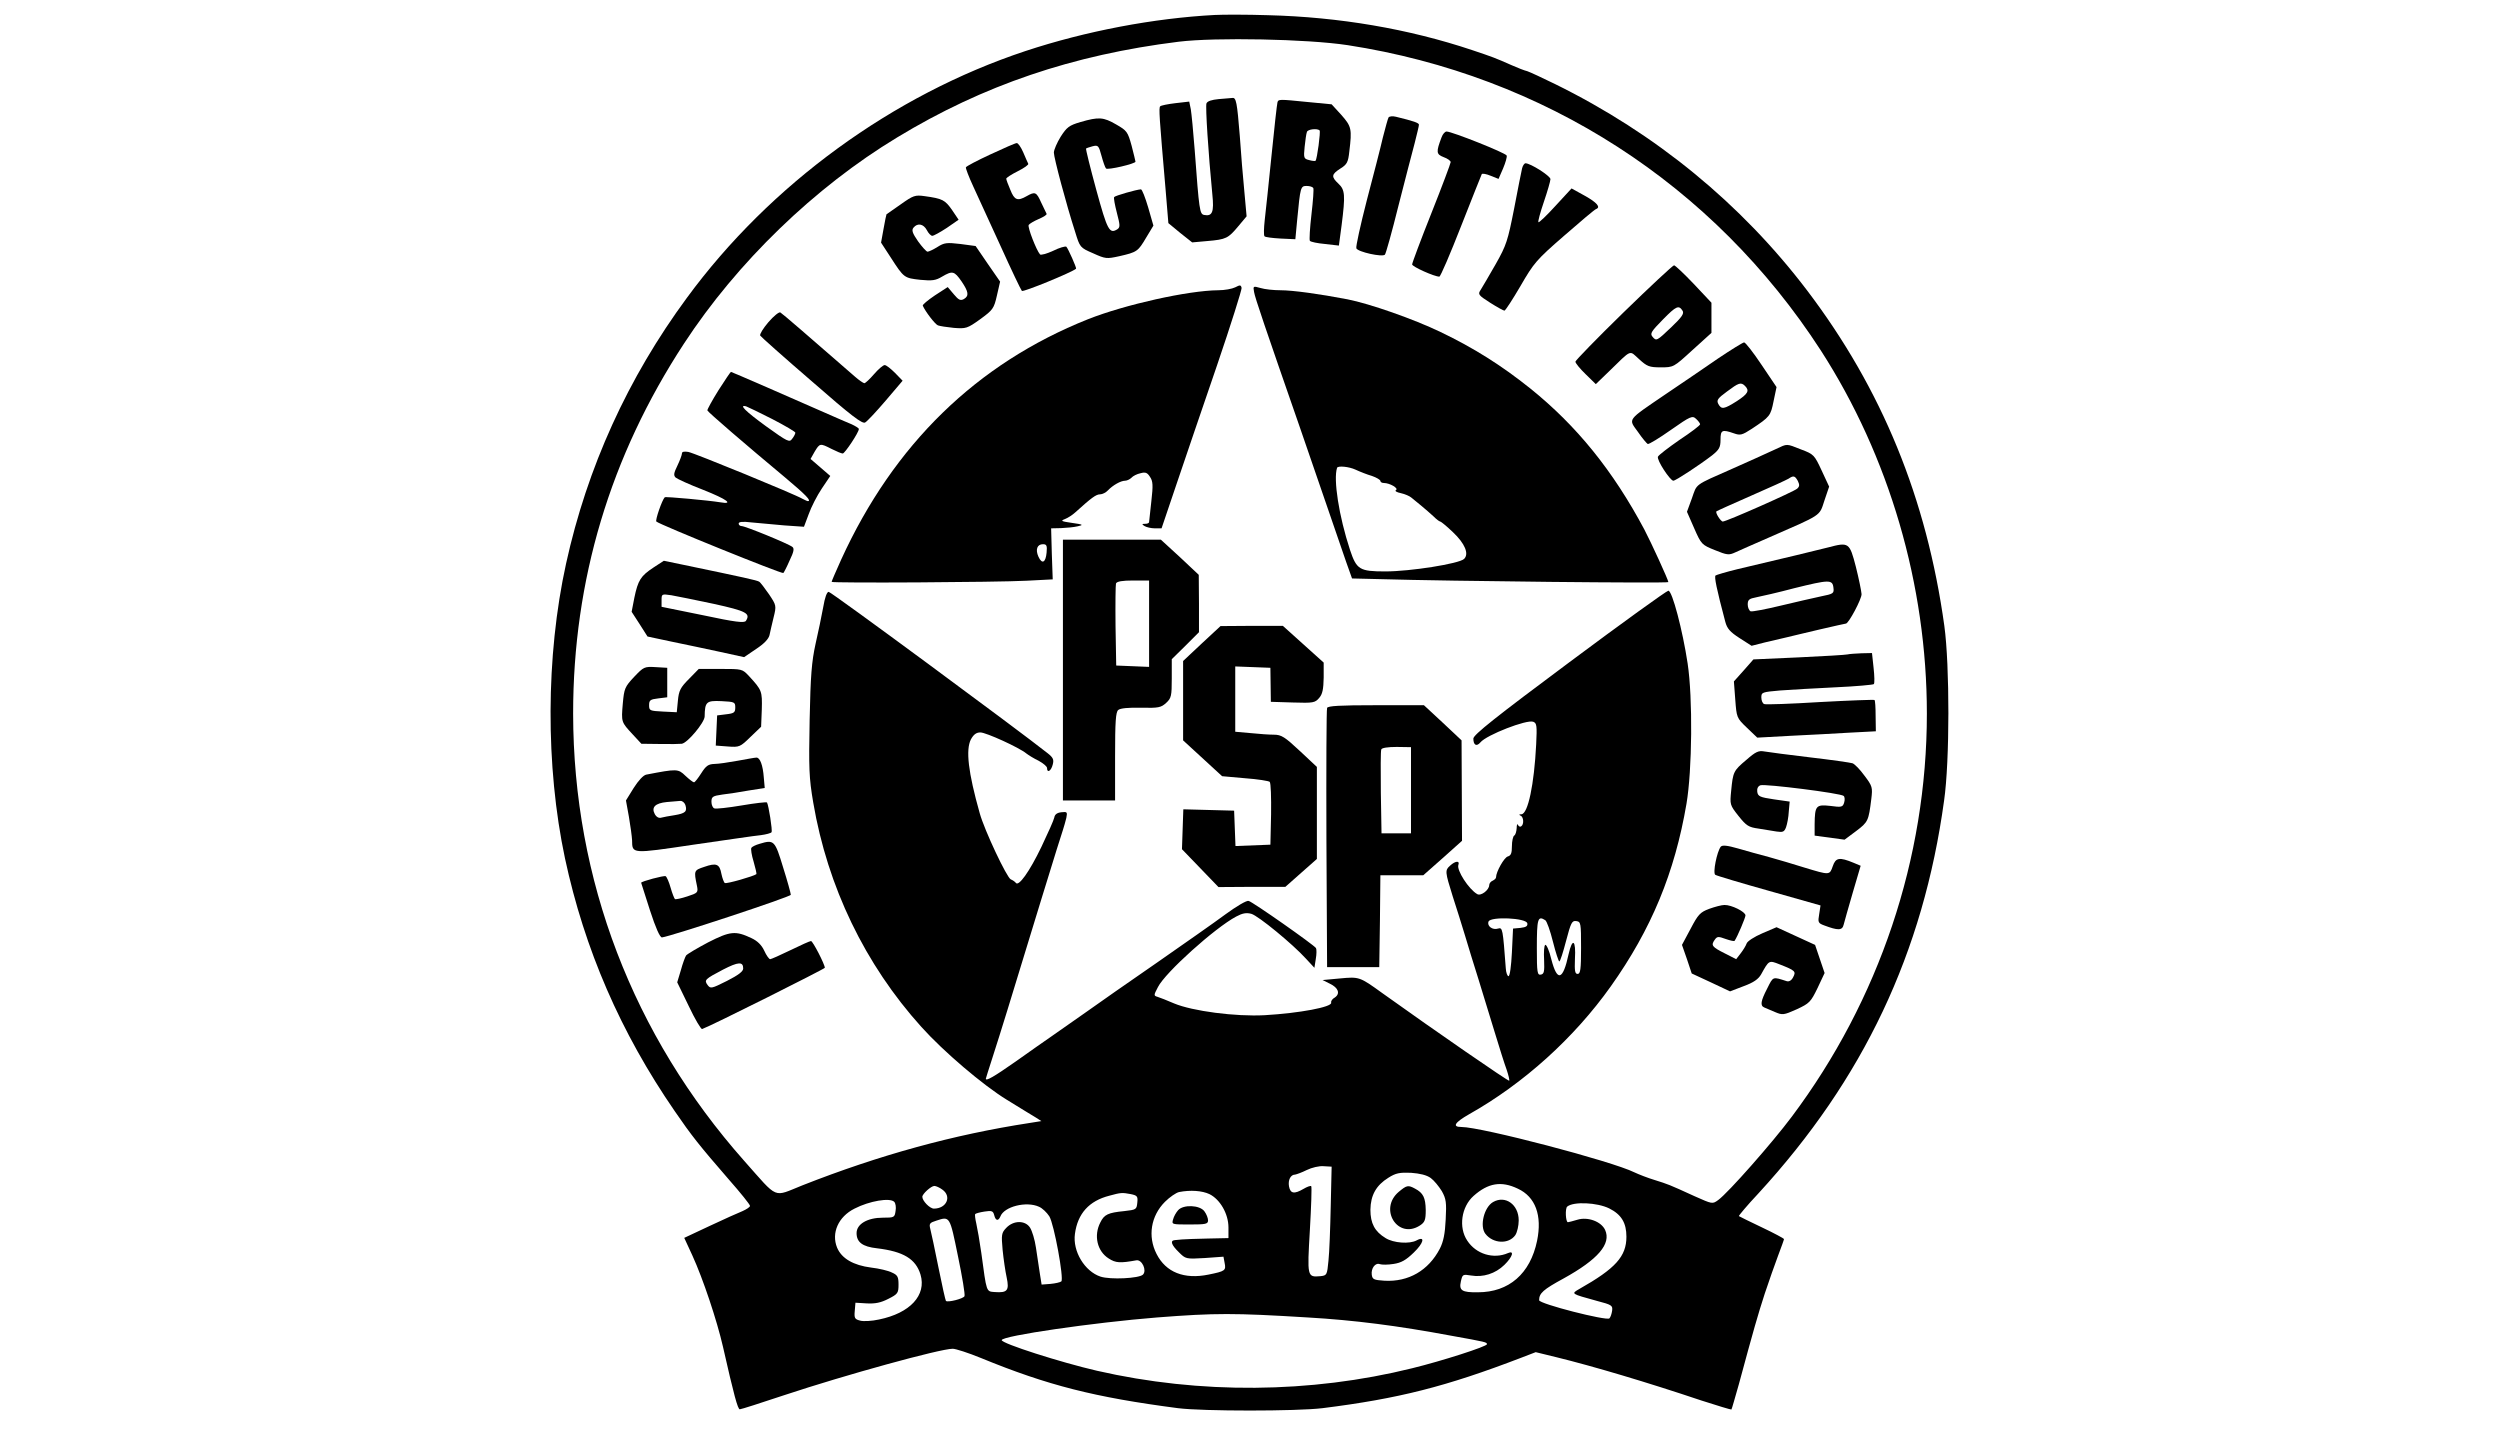 <?xml version="1.0" encoding="UTF-8" standalone="no"?> <svg xmlns="http://www.w3.org/2000/svg" version="1.0" width="140pt" height="80pt" viewBox="0 0 635 630" preserveAspectRatio="xMidYMid meet"><g transform="translate(0,630) scale(0.1,-0.1)" fill="#000000" stroke="none"><path d="M3020 6234 c-268 -14 -569 -71 -835 -159 -585 -194 -1126 -588 -1493 -1088 -261 -354 -440 -749 -533 -1172 -90 -409 -91 -894 -5 -1300 86 -401 245 -768 484 -1115 74 -108 108 -151 239 -302 51 -58 93 -110 93 -116 0 -5 -15 -15 -33 -23 -17 -7 -83 -36 -144 -65 l-113 -53 36 -78 c47 -103 108 -285 135 -403 48 -212 65 -275 74 -275 6 0 93 28 195 62 271 90 689 205 744 205 13 0 69 -18 125 -41 295 -121 501 -173 868 -221 109 -14 524 -14 638 0 335 42 544 95 875 222 l65 25 90 -22 c163 -40 402 -111 640 -191 71 -23 131 -41 133 -40 2 2 16 53 33 112 66 244 83 303 114 399 18 55 45 130 59 168 14 37 26 70 26 73 0 2 -44 26 -97 51 -54 26 -100 48 -102 50 -2 1 36 47 86 100 463 504 727 1061 819 1733 25 174 25 595 1 770 -78 562 -275 1044 -605 1479 -291 383 -668 692 -1111 910 -55 27 -111 53 -123 57 -13 3 -43 15 -68 26 -77 34 -83 36 -175 67 -281 94 -587 146 -900 154 -93 3 -199 3 -235 1z m585 -133 c868 -134 1613 -614 2087 -1346 302 -468 468 -1035 468 -1602 0 -638 -210 -1263 -596 -1778 -86 -115 -280 -335 -324 -367 -26 -19 -26 -18 -105 17 -116 53 -115 52 -175 71 -30 9 -71 25 -90 34 -98 49 -674 200 -763 200 -42 0 -29 20 34 56 240 135 463 336 625 564 179 252 282 501 334 806 25 148 28 465 5 618 -22 146 -68 321 -85 321 -7 0 -204 -142 -436 -315 -329 -245 -423 -320 -424 -337 0 -29 14 -37 31 -17 27 33 205 102 233 91 16 -6 17 -18 13 -100 -9 -177 -36 -306 -65 -308 -11 0 -12 -2 -4 -6 14 -5 16 -39 3 -47 -5 -4 -12 0 -14 6 -3 7 -6 1 -6 -14 -1 -15 -5 -30 -11 -33 -5 -3 -10 -24 -10 -47 0 -30 -4 -41 -18 -45 -16 -4 -52 -68 -52 -92 0 -5 -7 -11 -15 -15 -8 -3 -15 -12 -15 -19 0 -22 -37 -50 -53 -40 -37 21 -92 106 -83 129 7 19 -13 18 -36 -3 -24 -21 -23 -27 11 -136 16 -50 41 -128 54 -172 13 -44 40 -132 60 -195 19 -63 52 -169 72 -235 20 -66 43 -139 52 -163 8 -24 13 -45 11 -48 -4 -3 -323 217 -559 386 -101 73 -102 73 -188 65 l-76 -7 32 -16 c38 -18 47 -44 22 -61 -11 -6 -18 -16 -16 -23 4 -19 -139 -46 -293 -55 -129 -7 -319 18 -400 52 -30 13 -63 26 -73 29 -17 5 -17 7 2 43 32 64 251 261 345 311 28 15 45 18 67 12 31 -9 182 -133 241 -198 l37 -40 6 38 c4 22 4 44 1 49 -9 14 -278 203 -297 208 -9 3 -54 -24 -102 -59 -47 -35 -183 -130 -302 -213 -119 -82 -262 -182 -318 -222 -56 -39 -122 -86 -147 -103 -25 -17 -96 -67 -158 -111 -97 -68 -132 -88 -132 -76 0 1 13 43 29 92 16 50 46 144 66 210 20 66 54 176 75 245 21 69 55 179 75 245 63 204 86 279 95 305 5 14 11 38 15 53 5 26 4 28 -22 25 -19 -2 -29 -10 -31 -23 -2 -11 -28 -69 -57 -130 -53 -110 -101 -177 -113 -158 -4 5 -14 12 -22 15 -17 7 -116 216 -137 292 -51 181 -62 279 -39 325 12 22 24 31 42 31 25 0 172 -67 203 -93 9 -7 33 -22 54 -32 20 -11 37 -25 37 -32 0 -24 18 -13 25 15 6 22 2 31 -22 50 -130 103 -955 712 -966 712 -8 0 -17 -25 -24 -67 -7 -38 -22 -111 -34 -163 -17 -78 -22 -138 -26 -335 -4 -213 -3 -254 16 -365 63 -370 228 -713 477 -989 98 -109 271 -256 375 -320 57 -35 115 -71 129 -79 l25 -16 -50 -8 c-339 -52 -665 -142 -1003 -275 -133 -53 -104 -65 -257 107 -492 555 -754 1241 -755 1973 0 588 163 1134 489 1632 234 358 576 689 940 909 379 230 774 364 1241 422 163 20 568 12 745 -15z m793 -3873 c2 -12 -5 -17 -30 -20 l-33 -3 -5 -105 c-3 -60 -9 -105 -15 -105 -5 0 -11 16 -12 35 -13 174 -14 181 -34 175 -24 -8 -50 11 -42 31 9 23 167 16 171 -8z m79 14 c7 -4 22 -47 34 -95 12 -48 25 -87 28 -87 4 0 17 41 30 91 21 80 26 90 45 87 20 -3 21 -8 21 -118 0 -96 -3 -115 -15 -115 -12 0 -14 13 -12 66 5 84 -11 96 -28 21 -25 -116 -50 -123 -76 -23 -9 39 -22 67 -27 64 -5 -3 -7 -33 -5 -66 2 -52 0 -62 -14 -65 -16 -3 -18 8 -18 116 0 131 4 145 37 124z m-946 -1262 c-2 -96 -6 -204 -10 -240 -6 -63 -7 -65 -36 -68 -58 -5 -58 -3 -46 203 6 104 9 191 6 194 -3 3 -19 -3 -34 -12 -41 -24 -58 -21 -64 11 -5 28 7 52 27 52 6 1 29 9 51 20 22 11 56 19 75 17 l35 -2 -4 -175z m441 125 c15 -11 36 -37 49 -58 19 -34 21 -50 17 -125 -3 -63 -10 -98 -26 -129 -50 -96 -138 -147 -244 -141 -47 3 -53 6 -56 26 -4 29 16 55 36 47 9 -3 35 -3 60 1 34 5 55 17 89 50 44 42 52 75 13 54 -31 -17 -102 -12 -137 10 -48 29 -67 65 -67 125 1 65 26 108 79 141 33 21 50 24 100 22 40 -3 69 -10 87 -23z m384 -47 c78 -36 108 -118 85 -230 -30 -145 -124 -227 -261 -227 -71 -1 -84 8 -75 48 7 31 8 32 45 26 53 -9 107 8 147 47 36 35 45 65 16 52 -64 -28 -141 -5 -180 55 -39 58 -26 149 28 197 64 57 122 67 195 32z m-2538 -4 c43 -30 19 -84 -37 -84 -18 0 -51 34 -51 52 0 13 39 48 53 48 7 0 23 -7 35 -16z m1178 -20 c47 -23 84 -87 84 -147 l0 -47 -92 -2 c-51 -1 -102 -3 -113 -4 -11 -1 -26 -2 -32 -3 -21 -2 -15 -21 18 -53 30 -30 31 -31 114 -26 l83 6 5 -27 c7 -34 3 -37 -71 -52 -107 -22 -188 10 -229 91 -40 78 -25 168 37 230 21 21 49 40 62 43 51 10 102 6 134 -9z m-347 0 c29 -6 32 -10 29 -38 -3 -30 -5 -31 -58 -37 -71 -7 -88 -15 -105 -50 -30 -58 -14 -127 37 -159 31 -20 50 -21 122 -8 25 4 47 -45 29 -63 -17 -17 -144 -23 -187 -9 -70 23 -124 112 -113 189 12 89 62 145 152 168 51 14 56 14 94 7z m-1043 -34 c6 -6 9 -24 6 -40 -4 -29 -6 -30 -56 -30 -68 0 -116 -28 -116 -68 0 -40 26 -60 90 -67 117 -14 171 -47 192 -116 27 -91 -46 -170 -183 -198 -31 -7 -69 -9 -83 -5 -24 6 -27 11 -24 43 l3 36 50 -3 c37 -2 62 3 95 20 42 21 45 26 45 63 0 34 -4 42 -29 53 -15 8 -57 18 -92 22 -78 10 -130 40 -150 88 -26 64 5 136 77 172 66 34 156 49 175 30z m3153 -29 c54 -27 76 -64 76 -125 0 -87 -48 -140 -207 -230 -38 -22 -39 -21 77 -53 65 -17 70 -20 67 -43 -2 -14 -7 -29 -12 -34 -12 -12 -310 64 -310 80 0 31 18 47 108 96 152 84 211 153 183 214 -17 37 -76 59 -122 45 -20 -6 -39 -11 -42 -11 -10 0 -13 61 -3 69 28 23 132 18 185 -8z m-2514 7 c14 -6 34 -25 45 -42 21 -34 65 -275 53 -287 -5 -4 -26 -9 -48 -11 l-39 -3 -8 50 c-4 28 -12 78 -17 113 -5 35 -17 74 -26 88 -21 33 -73 33 -105 -1 -21 -22 -22 -30 -16 -97 4 -40 12 -95 18 -122 12 -57 3 -68 -52 -64 -39 3 -36 -4 -60 173 -7 50 -17 107 -22 129 -5 21 -7 40 -5 42 3 3 21 8 41 11 32 5 38 3 43 -16 6 -25 18 -27 27 -6 16 44 115 69 171 43z m-358 -217 c19 -91 32 -170 29 -177 -4 -11 -74 -29 -82 -21 -2 2 -17 68 -33 148 -16 79 -32 156 -36 170 -6 23 -2 27 27 36 60 20 59 20 95 -156z m1543 -271 c205 -12 394 -36 635 -81 150 -27 155 -28 155 -37 0 -10 -199 -74 -330 -106 -448 -111 -936 -115 -1390 -11 -160 37 -420 120 -420 135 0 19 409 78 685 100 258 20 339 20 665 0z"></path><path d="M3037 5863 c-31 -3 -50 -9 -54 -19 -5 -14 8 -217 26 -402 8 -77 0 -97 -36 -90 -20 4 -22 18 -42 288 -6 80 -14 160 -17 178 l-7 34 -61 -7 c-33 -4 -64 -10 -67 -14 -7 -6 -4 -45 24 -370 l12 -145 52 -43 53 -42 67 6 c83 7 92 12 137 66 l36 43 -10 110 c-6 60 -15 170 -20 244 -12 149 -16 171 -33 168 -7 -1 -34 -3 -60 -5z"></path><path d="M3296 5848 c-2 -7 -14 -112 -26 -233 -12 -121 -26 -249 -30 -285 -4 -36 -5 -68 -1 -72 3 -4 35 -8 71 -10 l65 -3 8 85 c14 146 15 150 42 150 13 0 26 -4 29 -9 3 -4 -1 -57 -8 -117 -7 -60 -10 -112 -7 -116 4 -5 34 -11 67 -14 l61 -7 12 90 c17 133 15 156 -14 183 -33 31 -31 41 9 67 29 18 34 28 39 75 12 99 10 110 -35 161 l-43 47 -104 10 c-130 13 -131 13 -135 -2z m186 -123 c5 -5 -11 -127 -18 -134 -1 -2 -14 -1 -28 3 -24 6 -25 9 -20 59 3 28 7 58 10 65 3 12 45 17 56 7z"></path><path d="M3786 5782 c-3 -5 -14 -45 -25 -88 -10 -44 -42 -168 -71 -278 -28 -109 -49 -204 -46 -211 6 -16 115 -40 126 -28 4 4 31 100 59 213 29 113 61 238 72 278 10 40 19 76 19 82 0 8 -23 16 -101 35 -15 4 -30 2 -33 -3z"></path><path d="M2428 5762 c-51 -15 -61 -23 -88 -65 -16 -26 -30 -58 -30 -70 0 -22 54 -226 94 -350 21 -68 21 -69 79 -94 55 -25 60 -25 115 -13 79 18 83 21 119 82 l32 53 -23 80 c-13 44 -27 80 -32 80 -20 -1 -114 -28 -118 -34 -3 -4 3 -35 12 -70 14 -54 15 -63 2 -72 -35 -22 -44 -5 -93 174 -27 99 -47 180 -45 182 2 2 15 6 29 10 24 6 27 3 39 -42 7 -26 16 -52 20 -56 7 -8 130 21 130 30 0 3 -8 34 -17 70 -17 62 -21 67 -68 94 -57 33 -77 34 -157 11z"></path><path d="M4020 5695 c-25 -66 -24 -75 9 -88 17 -6 31 -16 31 -22 0 -5 -38 -107 -85 -225 -47 -118 -85 -220 -85 -226 0 -10 98 -54 120 -54 5 0 48 100 96 223 48 122 89 225 91 229 2 4 20 1 39 -7 l35 -14 20 46 c11 26 18 51 16 57 -5 12 -242 106 -265 106 -7 0 -17 -11 -22 -25z"></path><path d="M2030 5619 c-58 -27 -106 -52 -108 -57 -1 -5 13 -42 32 -83 19 -41 73 -159 121 -264 47 -104 90 -194 94 -198 6 -6 221 82 239 98 3 3 -35 89 -43 97 -4 3 -30 -4 -58 -18 -28 -13 -54 -20 -58 -16 -16 18 -56 121 -50 130 3 5 23 17 44 26 21 9 37 19 35 23 -2 5 -13 27 -24 50 -21 47 -27 49 -64 28 -40 -23 -54 -18 -72 28 -10 23 -18 45 -18 49 0 4 23 19 51 33 28 14 49 29 46 33 -2 4 -12 26 -22 50 -10 23 -23 42 -29 41 -6 0 -58 -23 -116 -50z"></path><path d="M4375 5558 c-3 -13 -19 -92 -35 -177 -28 -142 -34 -162 -81 -245 -29 -50 -58 -101 -66 -113 -14 -21 -12 -24 41 -58 30 -19 59 -35 63 -35 4 0 36 49 71 109 59 102 70 115 193 222 72 63 135 116 140 117 22 8 4 29 -50 59 l-58 32 -71 -77 c-38 -42 -73 -75 -75 -72 -3 3 8 43 24 90 16 47 29 92 29 100 0 14 -88 70 -110 70 -5 0 -12 -10 -15 -22z"></path><path d="M1635 5399 c-33 -23 -61 -43 -63 -44 -1 -1 -7 -30 -13 -64 l-11 -61 43 -66 c58 -90 59 -90 130 -98 52 -5 68 -3 96 14 46 27 54 25 86 -21 31 -46 34 -64 10 -78 -15 -8 -23 -4 -44 21 l-27 32 -57 -37 c-31 -21 -55 -41 -53 -45 11 -26 55 -83 67 -87 8 -3 39 -8 70 -11 53 -4 59 -3 116 38 56 41 61 47 74 105 l14 61 -54 78 -54 79 -67 9 c-60 7 -71 6 -101 -13 -19 -12 -39 -21 -44 -21 -5 0 -24 21 -42 46 -25 36 -29 49 -20 60 18 22 44 17 59 -11 7 -14 18 -25 24 -25 6 0 35 16 64 35 l52 36 -29 43 c-31 44 -41 50 -121 61 -42 6 -50 3 -105 -36z"></path><path d="M4822 4922 c-117 -114 -212 -212 -212 -217 0 -6 20 -31 45 -55 l45 -44 56 54 c106 103 90 96 135 56 35 -32 45 -36 95 -36 57 0 57 0 140 76 l84 76 0 66 0 67 -78 83 c-43 45 -82 82 -87 82 -6 -1 -106 -94 -223 -208z m261 7 c7 -12 -4 -28 -48 -70 -67 -64 -68 -64 -85 -44 -12 14 -5 24 46 76 59 60 70 65 87 38z"></path><path d="M3110 5033 c-14 -7 -47 -13 -75 -13 -132 -1 -411 -63 -575 -128 -491 -196 -856 -552 -1088 -1060 -23 -51 -42 -95 -42 -98 0 -6 728 -2 860 5 l115 6 -4 113 -3 112 44 1 c23 1 57 4 73 8 27 6 25 8 -25 15 -48 7 -52 9 -31 17 13 5 33 18 45 29 72 65 92 80 110 80 10 0 26 8 35 18 21 22 56 42 75 42 8 0 21 6 28 13 7 8 25 17 40 20 22 6 30 3 42 -16 13 -19 14 -37 6 -107 -5 -47 -10 -88 -10 -92 0 -5 -8 -8 -17 -8 -15 0 -16 -2 -3 -10 8 -5 29 -10 45 -10 l30 0 67 198 c37 108 116 343 178 522 61 179 109 332 108 340 -3 14 -7 14 -28 3z m-832 -1170 c-4 -44 -20 -53 -36 -18 -14 31 -6 55 20 55 16 0 19 -6 16 -37z"></path><path d="M3193 5012 c4 -25 48 -154 202 -597 30 -88 83 -241 117 -340 34 -99 73 -213 87 -253 l26 -73 125 -3 c303 -9 1270 -19 1270 -13 0 9 -76 175 -106 232 -138 259 -298 457 -503 622 -129 103 -250 179 -396 249 -118 57 -313 125 -410 144 -125 24 -242 40 -295 40 -30 0 -70 4 -89 10 -32 9 -33 9 -28 -18z m520 -811 c20 -7 37 -17 37 -22 0 -5 7 -9 15 -9 26 0 66 -23 54 -31 -7 -4 2 -10 22 -14 18 -4 38 -13 45 -19 7 -6 27 -22 44 -36 17 -14 41 -35 54 -47 13 -13 26 -23 30 -23 3 0 29 -21 56 -47 53 -50 72 -96 49 -118 -22 -21 -237 -55 -347 -55 -114 0 -127 8 -156 95 -49 149 -74 311 -57 362 4 10 53 5 81 -8 19 -9 52 -22 73 -28z"></path><path d="M1051 4879 c-23 -27 -39 -53 -36 -59 3 -5 105 -96 227 -201 176 -154 224 -190 236 -182 9 5 50 49 91 97 l74 87 -33 34 c-19 19 -39 35 -46 35 -7 0 -28 -18 -47 -40 -19 -22 -38 -40 -43 -40 -5 1 -23 13 -40 28 -201 175 -321 279 -330 284 -5 4 -29 -15 -53 -43z"></path><path d="M5239 4719 c-57 -39 -160 -110 -229 -156 -176 -120 -167 -108 -124 -168 19 -28 39 -51 43 -53 5 -2 51 26 102 62 87 61 95 64 111 49 10 -9 18 -20 18 -24 0 -5 -41 -36 -91 -69 -49 -34 -92 -67 -95 -74 -6 -15 54 -106 68 -106 10 0 115 69 171 112 31 25 37 35 37 69 0 43 7 46 59 28 28 -10 36 -8 79 20 80 53 83 57 96 122 l13 62 -66 98 c-36 54 -71 99 -77 99 -5 0 -57 -32 -115 -71z m119 -121 c21 -21 13 -35 -36 -67 -57 -36 -68 -38 -82 -12 -8 16 -3 24 38 54 52 39 62 43 80 25z"></path><path d="M831 4579 c-28 -45 -50 -85 -49 -89 3 -8 168 -150 342 -295 93 -78 119 -105 101 -105 -3 0 -13 5 -23 10 -33 20 -477 202 -504 207 -18 3 -28 1 -28 -6 0 -7 -9 -31 -20 -54 -16 -33 -18 -43 -8 -53 7 -6 61 -31 121 -54 106 -42 138 -66 75 -55 -48 8 -241 26 -244 22 -12 -12 -43 -102 -37 -107 15 -14 554 -232 560 -227 3 3 16 28 28 56 18 37 21 52 12 59 -17 14 -208 92 -224 92 -7 0 -13 5 -13 11 0 8 17 10 58 5 31 -3 96 -9 143 -13 l87 -6 21 56 c11 31 37 82 58 113 l37 55 -44 38 -43 37 18 32 c23 38 24 38 75 12 22 -11 43 -20 49 -20 9 0 71 93 71 108 0 4 -15 13 -32 21 -18 7 -46 20 -63 27 -211 93 -466 204 -469 204 -2 0 -27 -37 -55 -81z m237 -127 c56 -29 102 -56 102 -60 0 -5 -6 -17 -14 -27 -12 -17 -19 -14 -115 55 -92 67 -122 97 -88 88 6 -2 58 -27 115 -56z"></path><path d="M5495 4320 c-47 -22 -132 -60 -195 -88 -168 -74 -153 -64 -176 -129 l-22 -60 32 -73 c31 -71 34 -73 91 -96 54 -22 62 -23 90 -10 16 8 82 36 145 64 240 105 225 94 248 164 l21 62 -33 71 c-32 69 -35 72 -91 93 -66 26 -59 26 -110 2z m96 -141 c8 -17 8 -24 -3 -34 -14 -13 -312 -145 -328 -145 -9 0 -34 39 -28 45 2 2 71 33 153 69 83 36 157 70 165 75 22 15 28 13 41 -10z"></path><path d="M2350 3345 l0 -575 115 0 115 0 0 194 c0 155 3 196 14 205 9 8 46 11 101 10 77 -2 88 1 110 21 23 21 25 31 25 108 l0 85 60 59 60 60 0 126 -1 127 -83 78 -84 77 -216 0 -216 0 0 -575z m380 205 l0 -191 -72 3 -73 3 -3 175 c-1 96 0 180 2 187 4 9 28 13 76 13 l70 0 0 -190z"></path><path d="M5725 3886 c-47 -12 -187 -46 -400 -96 -49 -12 -93 -25 -97 -28 -6 -6 4 -57 43 -204 8 -30 21 -45 63 -72 l53 -34 59 15 c33 8 75 18 94 22 19 5 85 20 147 35 61 14 113 26 116 26 12 0 70 109 69 130 -1 14 -12 68 -25 120 -28 108 -31 110 -122 86z m23 -178 c3 -25 0 -27 -55 -38 -32 -7 -112 -25 -178 -41 -66 -16 -125 -27 -132 -25 -7 3 -13 17 -13 30 0 21 6 26 38 32 20 4 96 21 167 40 154 38 169 39 173 2z"></path><path d="M544 3797 c-56 -37 -68 -56 -84 -133 l-12 -62 35 -54 35 -55 108 -23 c60 -12 156 -33 213 -45 l105 -23 53 36 c35 23 55 44 59 61 3 14 11 50 18 78 13 52 12 54 -20 102 -19 27 -38 53 -44 56 -10 6 -64 18 -333 74 l-87 18 -46 -30z m266 -160 c145 -32 163 -42 142 -75 -7 -10 -45 -6 -190 25 l-182 37 0 29 c0 28 1 28 43 22 23 -4 107 -21 187 -38z"></path><path d="M2962 3462 l-82 -77 0 -175 0 -175 86 -79 86 -79 101 -9 c56 -4 105 -12 109 -16 5 -5 7 -69 6 -143 l-3 -134 -77 -3 -77 -3 -3 78 -3 78 -112 3 -112 3 -3 -88 -3 -88 81 -84 80 -83 148 1 147 0 70 62 69 61 0 203 0 203 -76 71 c-65 61 -81 71 -113 71 -20 0 -66 3 -103 7 l-68 6 0 144 0 144 78 -3 77 -3 1 -75 1 -75 97 -3 c91 -3 98 -1 116 20 15 17 19 39 20 90 l0 66 -90 81 -90 81 -138 0 -137 -1 -83 -77z"></path><path d="M5810 3414 c-8 -2 -105 -8 -215 -13 l-200 -9 -43 -49 -43 -48 6 -80 c6 -79 6 -81 51 -124 l46 -44 146 8 c81 4 199 10 262 14 l115 6 -1 67 c0 38 -2 69 -5 71 -2 2 -110 -2 -239 -9 -129 -8 -241 -12 -247 -9 -7 2 -13 15 -13 29 0 23 3 24 83 31 45 3 155 10 245 14 89 4 165 11 168 14 4 3 3 36 -1 72 l-7 65 -46 -1 c-26 -1 -54 -3 -62 -5z"></path><path d="M459 3315 c-41 -44 -44 -51 -50 -118 -7 -82 -7 -81 44 -136 l38 -41 82 -1 c45 -1 88 0 96 1 25 3 100 93 101 120 1 65 7 71 74 68 58 -3 61 -4 61 -28 0 -22 -5 -26 -40 -30 l-40 -5 -3 -67 -3 -66 53 -4 c51 -4 55 -2 100 42 l47 45 3 76 c2 81 1 85 -56 147 -30 32 -30 32 -126 32 l-96 0 -43 -44 c-38 -38 -45 -52 -49 -96 l-5 -51 -61 3 c-58 3 -61 4 -61 28 0 22 5 26 40 30 l40 5 0 65 0 65 -51 3 c-50 3 -53 1 -95 -43z"></path><path d="M3515 3178 c-3 -7 -4 -267 -3 -578 l3 -565 115 0 115 0 3 203 2 202 95 0 94 0 86 76 85 76 -1 222 -1 221 -83 78 -83 77 -212 0 c-159 0 -212 -3 -215 -12z m370 -363 l0 -190 -65 0 -65 0 -3 180 c-1 98 -1 184 2 190 2 7 29 11 68 11 l63 -1 0 -190z"></path><path d="M5364 2949 c-57 -48 -59 -53 -67 -136 -6 -61 -6 -63 32 -111 35 -44 45 -50 88 -56 26 -4 63 -10 80 -13 28 -4 34 -2 42 19 5 14 11 45 12 69 l4 44 -70 10 c-61 9 -70 13 -73 33 -2 14 3 25 14 29 20 7 355 -35 367 -47 5 -4 6 -18 2 -30 -6 -19 -11 -21 -61 -14 -63 7 -68 1 -69 -81 l0 -50 66 -9 66 -9 51 38 c53 40 55 45 67 142 6 50 5 56 -30 102 -20 28 -44 52 -53 55 -9 3 -93 15 -187 26 -93 11 -184 23 -201 26 -26 5 -39 -1 -80 -37z"></path><path d="M915 2945 c-38 -7 -85 -14 -102 -14 -27 -1 -37 -8 -58 -41 -14 -22 -28 -40 -32 -40 -4 0 -21 13 -38 29 -32 31 -37 31 -172 5 -13 -2 -35 -26 -56 -59 l-34 -55 13 -72 c7 -40 13 -86 14 -103 1 -61 -5 -61 271 -20 140 20 273 40 297 42 23 3 45 9 47 13 5 7 -13 119 -20 131 -2 3 -53 -3 -112 -13 -59 -10 -114 -16 -120 -13 -7 2 -13 15 -13 29 0 22 5 26 48 32 26 3 79 11 117 18 l70 11 -4 45 c-4 56 -17 90 -33 89 -7 0 -44 -7 -83 -14z m-230 -195 c9 -29 0 -37 -48 -45 -23 -3 -50 -9 -59 -11 -10 -3 -21 3 -28 16 -16 30 2 48 53 53 23 2 50 4 59 5 9 1 19 -7 23 -18z"></path><path d="M1013 2579 c-18 -5 -34 -13 -37 -18 -3 -5 1 -32 10 -61 8 -28 14 -53 12 -55 -11 -9 -132 -44 -139 -39 -4 2 -11 21 -15 40 -8 44 -22 50 -76 31 -45 -15 -46 -16 -32 -83 6 -30 4 -32 -42 -47 -27 -9 -51 -14 -55 -12 -3 3 -12 25 -19 50 -7 25 -17 48 -22 51 -7 4 -108 -23 -108 -29 0 -1 18 -56 39 -122 25 -77 44 -120 53 -119 40 5 568 179 568 188 0 6 -15 61 -34 121 -36 119 -40 123 -103 104z"></path><path d="M5251 2566 c-17 -22 -36 -117 -24 -124 6 -4 113 -36 238 -71 l226 -64 -6 -39 c-6 -35 -5 -39 22 -49 61 -23 80 -23 86 3 3 12 21 76 40 141 l35 119 -31 13 c-63 26 -79 23 -92 -15 -14 -40 -13 -40 -125 -6 -47 15 -116 35 -155 46 -38 10 -100 27 -137 38 -49 14 -70 16 -77 8z"></path><path d="M5200 2292 c-40 -15 -49 -25 -82 -88 l-38 -71 22 -63 21 -63 84 -39 85 -40 60 23 c44 16 65 31 77 52 35 63 34 63 82 44 69 -27 73 -31 59 -57 -7 -14 -18 -20 -28 -17 -63 20 -59 22 -86 -32 -29 -56 -32 -76 -13 -84 6 -3 28 -12 47 -20 33 -14 38 -14 96 12 56 26 62 32 92 94 l31 66 -21 62 -21 62 -85 39 -85 39 -63 -27 c-35 -15 -66 -35 -69 -45 -3 -9 -15 -29 -26 -43 l-20 -26 -49 25 c-58 29 -63 36 -46 60 11 16 16 16 49 4 20 -7 38 -11 39 -8 12 17 48 102 48 112 0 16 -62 47 -93 46 -12 0 -42 -8 -67 -17z"></path><path d="M785 2144 c-49 -26 -93 -52 -97 -58 -4 -6 -15 -35 -23 -65 l-16 -53 51 -105 c27 -57 54 -103 59 -101 40 14 540 265 541 270 0 15 -53 118 -61 118 -5 0 -45 -18 -90 -40 -45 -22 -86 -40 -90 -40 -5 0 -17 17 -26 37 -12 26 -31 44 -57 56 -70 33 -93 31 -191 -19z m155 -115 c0 -13 -21 -29 -72 -55 -68 -34 -72 -35 -85 -18 -16 22 -12 26 68 68 68 35 89 36 89 5z"></path><path d="M3831 1044 c-90 -76 -4 -212 94 -148 21 14 25 24 25 68 -1 54 -11 75 -47 94 -31 17 -37 15 -72 -14z"></path><path d="M4247 999 c-40 -23 -60 -106 -34 -140 34 -44 103 -47 132 -6 8 12 15 41 15 65 0 70 -59 112 -113 81z"></path><path d="M2858 963 c-9 -10 -19 -28 -22 -40 -7 -23 -6 -23 73 -23 71 0 81 2 81 18 0 10 -7 28 -16 40 -20 28 -93 31 -116 5z"></path></g></svg> 